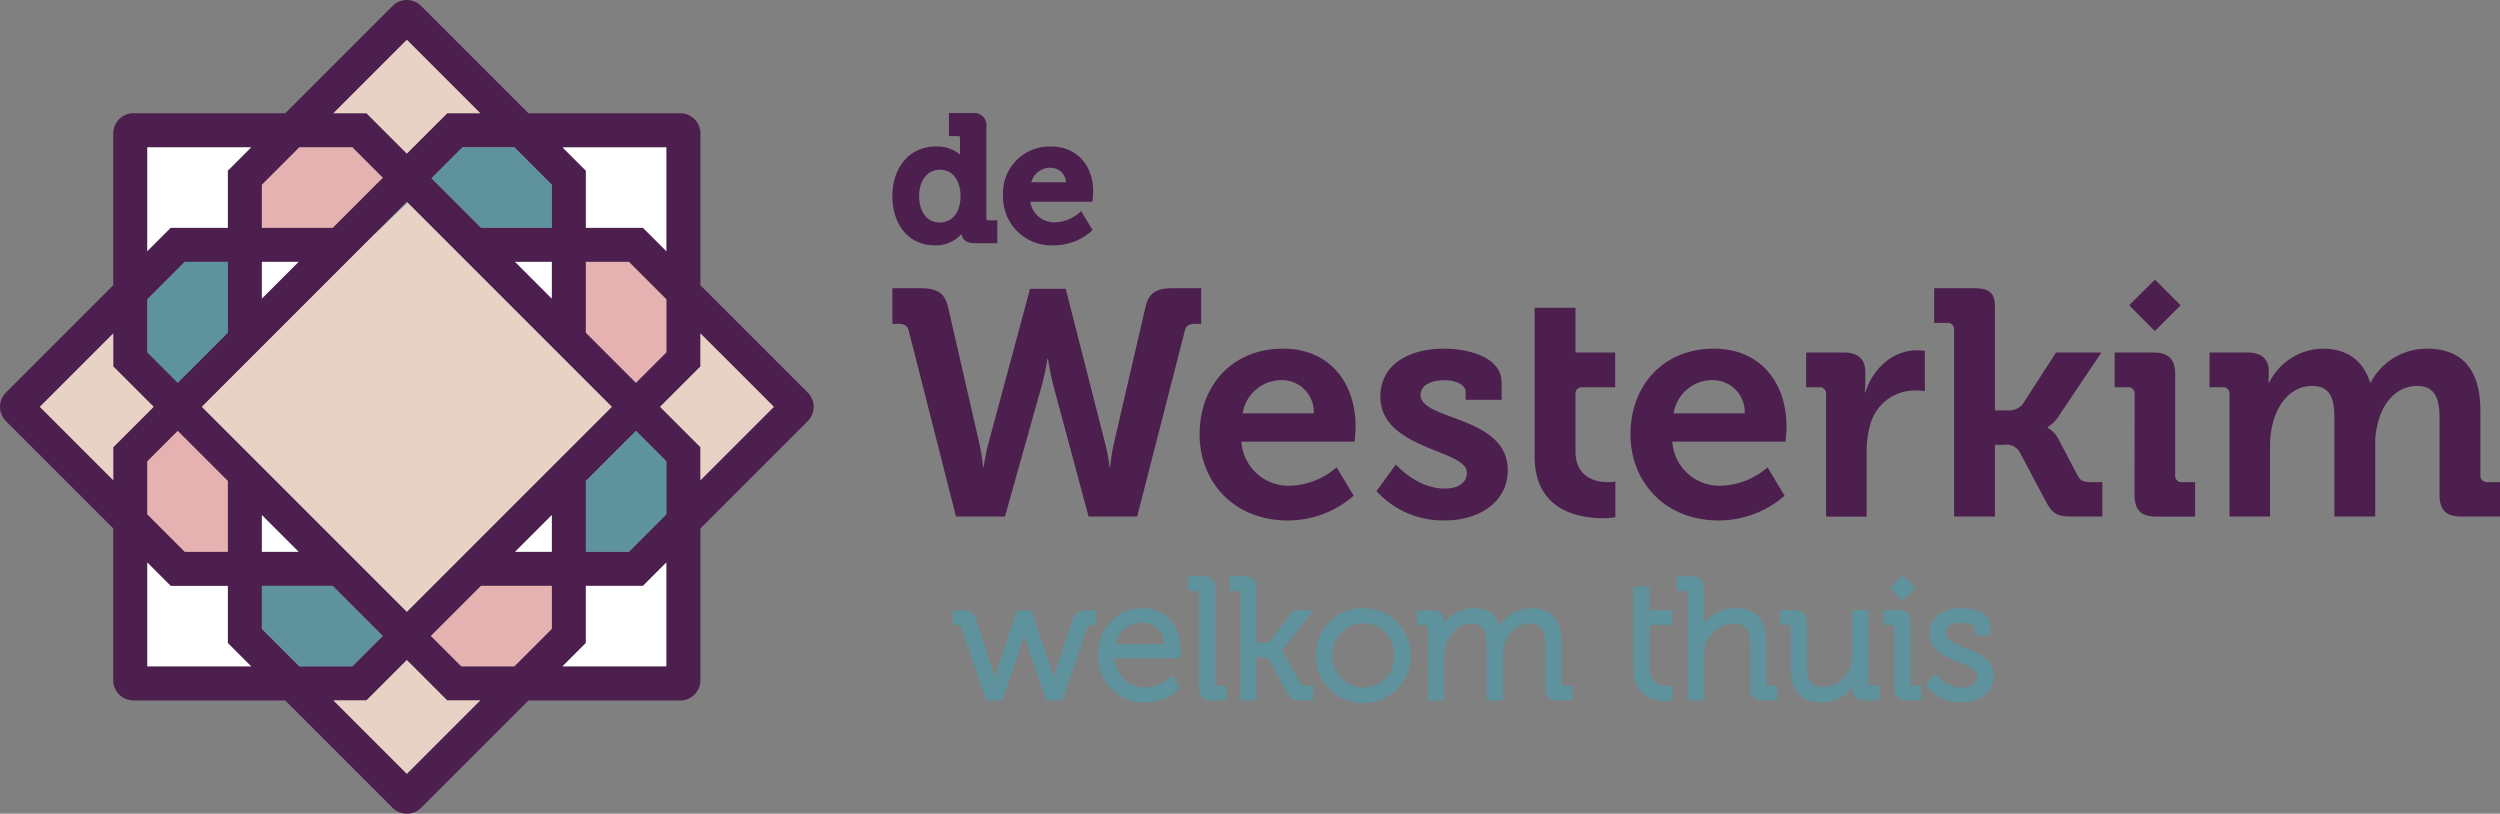 <svg xmlns="http://www.w3.org/2000/svg" width="324.262" height="105.537" viewBox="0 0 324.262 105.537">
  <rect x="0" y="0" width="324.262" height="105.537" fill="#808080" stroke="none"/>
  <g id="Group_1314" data-name="Group 1314" transform="translate(-39 -19)">
    <g id="Group_1177" data-name="Group 1177" transform="translate(-43.172 -167.765)">
      <g id="Group_1182" data-name="Group 1182" transform="translate(82.172 186.765)">
        <g id="Group_1177-2" data-name="Group 1177">
          <path id="Path_6302" data-name="Path 6302" d="M186.943,241.385a2.618,2.618,0,0,0,0-3.7l-8.416-8.416-5.507-5.507V204.072a2.618,2.618,0,0,0-2.618-2.618H150.715l-13.923-13.922a2.618,2.618,0,0,0-3.7,0l-8.416,8.416h0l-5.507,5.507H99.478a2.618,2.618,0,0,0-2.618,2.618v19.689l-5.506,5.506-8.416,8.415a2.618,2.618,0,0,0,0,3.7l8.416,8.416,5.506,5.506V275a2.618,2.618,0,0,0,2.618,2.618h19.689l13.922,13.922a2.617,2.617,0,0,0,3.7,0l13.923-13.922H170.4A2.618,2.618,0,0,0,173.021,275V255.307Zm-4.4-1.851-9.521,9.521v-4.283l-5.239-5.239,5.239-5.239v-4.282l2.38,2.38Zm-33.659,33.658h-6.872l-3.944-3.944,6.493-6.493h9.182v5.577Zm-32.742-4.859v-5.577h9.181L127,264.432l4.817,4.817-3.944,3.944H121Zm-10-10-4.859-4.859V246.6l3.943-3.944,6.493,6.493v9.182Zm10-47.6L121,205.875h6.872l3.944,3.944-6.493,6.493H116.14Zm47.6,10,4.859,4.859v6.872l-3.944,3.944-6.492-6.492v-9.183Zm-14.759,37.6,4.761-4.761v4.761Zm-27.335-32.1,8.7-8.7h0l4.591-4.591.071.072h0l13.223,13.223,13.294,13.295L146.16,254.9l-11.219,11.22-26.589-26.589Zm29.715-3.126-2.38-2.38h4.761v4.761Zm2.38-12.379v5.577H144.56l-6.422-6.422,4.015-4.014h6.73Zm-32.841,10-2.38,2.38-2.38,2.38v-4.76Zm-9.182,9.182-6.493,6.493-3.944-3.944v-6.872l4.859-4.859h5.577Zm4.422,23.661,2.38,2.38,2.381,2.381h-4.76Zm42.023-1.733v-2.69l6.492-6.493L168.6,246.6v6.873l-4.858,4.858h-5.577ZM168.6,205.875v13.464l-2.38-2.38h0l-.647-.648h-7.408V208.9l-3.028-3.027Zm-24.137-4.421h-4.283l-5.239,5.239-5.239-5.239h-4.281l9.521-9.521Zm-43.18,14.519v-10.1h13.465l-3.028,3.029v7.408h-7.408l-3.028,3.028Zm-13.942,23.56,7.14-7.14,2.38-2.38v4.281l5.239,5.239-5.239,5.239v4.281l-2.38-2.38h0Zm13.942,33.659V259.728l2.38,2.38h0l.648.648h7.408v7.408l3.028,3.028Zm33.658,13.942-9.521-9.521H129.7l.648-.647h0l4.591-4.591h0l5.239,5.239h4.281ZM168.6,273.192H155.136l3.028-3.028v-7.408h7.408l3.028-3.028Z" transform="translate(-82.172 -186.765)" fill="#4c1f4f"/>
          <path id="Path_6303" data-name="Path 6303" d="M163.634,241.715h0l13.223,13.223,13.294,13.295L174.782,283.6l-11.219,11.219-26.589-26.589,13.294-13.295,8.7-8.7h0" transform="translate(-110.794 -215.464)" fill="#e8d1c5"/>
          <path id="Path_6304" data-name="Path 6304" d="M183.021,246.157l4.591-4.591.071.071" transform="translate(-134.843 -215.386)" fill="#5e929d"/>
          <path id="Path_6305" data-name="Path 6305" d="M132.611,267.05l-6.493,6.493-3.943-3.944v-6.872l4.859-4.859h5.577Z" transform="translate(-103.065 -223.901)" fill="#5e929d"/>
          <path id="Path_6306" data-name="Path 6306" d="M158.037,257.868l-2.381,2.38-2.38,2.38v-4.76Z" transform="translate(-119.309 -223.901)" fill="#fff"/>
          <path id="Path_6307" data-name="Path 6307" d="M122.175,236.865v-10.1h13.465l-3.028,3.029V237.2H125.2l-3.028,3.028Z" transform="translate(-103.065 -207.657)" fill="#fff"/>
          <path id="Path_6308" data-name="Path 6308" d="M153.277,231.626l4.859-4.859h6.872l3.943,3.944-6.493,6.493h-9.181Z" transform="translate(-119.309 -207.657)" fill="#e6b2b1"/>
          <path id="Path_6309" data-name="Path 6309" d="M191.744,207.1h-4.283l-5.239,5.238-5.239-5.239H172.7l9.521-9.521Z" transform="translate(-129.454 -192.415)" fill="#e8d1c5"/>
          <path id="Path_6310" data-name="Path 6310" d="M214.928,231.627V237.2h-9.182l-6.422-6.422,4.015-4.015h6.73Z" transform="translate(-143.358 -207.658)" fill="#5e929d"/>
          <path id="Path_6311" data-name="Path 6311" d="M224.4,260.248l-2.381-2.38h4.761v4.761Z" transform="translate(-155.212 -223.901)" fill="#fff"/>
          <path id="Path_6312" data-name="Path 6312" d="M246.819,257.868l4.859,4.859V269.6l-3.943,3.944-6.492-6.492v-9.183Z" transform="translate(-165.252 -223.901)" fill="#e6b2b1"/>
          <path id="Path_6313" data-name="Path 6313" d="M241.243,312.95v-2.69l6.492-6.492,3.943,3.944v6.873l-4.858,4.858h-5.577Z" transform="translate(-165.252 -247.873)" fill="#5e929d"/>
          <path id="Path_6314" data-name="Path 6314" d="M209.991,356.271h-6.871l-3.944-3.944,6.493-6.493h9.182v5.577Z" transform="translate(-143.281 -269.844)" fill="#e6b2b1"/>
          <path id="Path_6315" data-name="Path 6315" d="M222.021,331.375l4.761-4.761v4.761Z" transform="translate(-155.213 -259.805)" fill="#fff"/>
          <path id="Path_6316" data-name="Path 6316" d="M182.222,380.729l-9.521-9.521h4.282l.648-.647h0l4.591-4.591h0l5.239,5.239h4.281Z" transform="translate(-129.454 -280.36)" fill="#e8d1c5"/>
          <path id="Path_6317" data-name="Path 6317" d="M122.175,352.961V339.5l2.38,2.38h0l.648.648h7.408v7.409l3.028,3.027Z" transform="translate(-103.065 -266.533)" fill="#fff"/>
          <path id="Path_6318" data-name="Path 6318" d="M127.034,319.444l-4.859-4.86v-6.871l3.943-3.944,6.493,6.493v9.182Z" transform="translate(-103.065 -247.874)" fill="#e6b2b1"/>
          <path id="Path_6319" data-name="Path 6319" d="M153.277,326.616l2.38,2.38,2.381,2.38h-4.76Z" transform="translate(-119.309 -259.806)" fill="#fff"/>
          <path id="Path_6320" data-name="Path 6320" d="M92.991,286.816l7.141-7.14,2.38-2.38v4.281l5.239,5.239-5.239,5.239v4.281l-2.38-2.38h0Z" transform="translate(-87.822 -234.048)" fill="#e8d1c5"/>
          <path id="Path_6321" data-name="Path 6321" d="M248.368,352.961H234.9l3.028-3.028v-7.409h7.408l3.027-3.027v13.464" transform="translate(-161.941 -266.534)" fill="#fff"/>
          <path id="Path_6322" data-name="Path 6322" d="M158.135,301.892m0,0-4.858-4.859v-5.577h9.181l1.676,1.676,4.817,4.817-3.944,3.944h-6.872" transform="translate(-119.309 -215.465)" fill="#5e929d"/>
          <path id="Path_6323" data-name="Path 6323" d="M263.088,226.768" transform="translate(-176.661 -207.658)" fill="#fff"/>
          <path id="Path_6324" data-name="Path 6324" d="M248.369,226.768v13.464l-2.38-2.38h0l-.648-.648h-7.407V229.8l-3.028-3.027h13.463" transform="translate(-161.942 -207.658)" fill="#fff"/>
          <path id="Path_6325" data-name="Path 6325" d="M277.326,282.278" transform="translate(-184.097 -236.649)" fill="#e8d1c5"/>
          <path id="Path_6326" data-name="Path 6326" d="M269,279.675l7.141,7.141-9.521,9.521v-4.283l-5.239-5.239,5.239-5.239V277.3l2.38,2.38" transform="translate(-175.767 -234.047)" fill="#e8d1c5"/>
        </g>
        <g id="Group_1181" data-name="Group 1181" transform="translate(115.746 14.668)">
          <g id="Group_1180" data-name="Group 1180">
            <g id="Group_1178" data-name="Group 1178">
              <path id="Path_6327" data-name="Path 6327" d="M336.654,231.123V219.286a1.6,1.6,0,0,0-1.817-1.817H331.8v2.987h1.17c.2,0,.26.061.26.26v2.137a4.567,4.567,0,0,0-3.168-1.047c-3.3,0-5.6,2.636-5.6,6.409,0,3.833,2.2,6.409,5.486,6.409a4.446,4.446,0,0,0,3.484-1.477c.071.531.414,1.2,1.685,1.2h2.947v-2.964h-1.147C336.727,231.384,336.654,231.31,336.654,231.123Zm-6.063.537c-1.616,0-2.66-1.352-2.66-3.445,0-2.033,1.088-3.4,2.706-3.4,1.837,0,2.66,1.7,2.66,3.375C333.3,230.749,331.9,231.661,330.592,231.661Z" transform="translate(-324.46 -217.469)" fill="#4c1f4f"/>
              <path id="Path_6328" data-name="Path 6328" d="M366.123,233.489c0-.031.07-.754.07-1.108,0-3.488-2.2-5.832-5.462-5.832a6.045,6.045,0,0,0-6.224,6.409,6.278,6.278,0,0,0,6.57,6.409,7.345,7.345,0,0,0,4.9-1.849l.139-.137-1.481-2.459-.223.209a5.117,5.117,0,0,1-3.131,1.249,3.135,3.135,0,0,1-3.245-2.667H366.1Zm-5.392-4.183a2,2,0,0,1,1.948,1.882h-4.512A2.526,2.526,0,0,1,360.731,229.306Z" transform="translate(-340.153 -222.212)" fill="#4c1f4f"/>
            </g>
            <g id="Group_1179" data-name="Group 1179" transform="translate(0 22.711)">
              <path id="Path_6329" data-name="Path 6329" d="M326.588,270.558c-.167-.709-.626-.918-1.335-.918h-.793v-4.631h3.546c2.086,0,3.213.5,3.671,2.42l4.047,17.648a26.169,26.169,0,0,1,.5,3.129h.084a24.525,24.525,0,0,1,.626-3.129l5.382-19.984h4.631l5.09,19.984a20.419,20.419,0,0,1,.585,3.129h.083a26.162,26.162,0,0,1,.5-3.129l4.089-17.648c.417-1.919,1.544-2.42,3.63-2.42h3.588v4.631h-.793c-.751,0-1.168.208-1.335.918l-6.175,24.073h-6.3L345.4,277.859a34.8,34.8,0,0,1-.751-3.671h-.083a31.685,31.685,0,0,1-.793,3.671l-4.715,16.772h-6.342Z" transform="translate(-324.46 -265.009)" fill="#4c1f4f"/>
              <path id="Path_6330" data-name="Path 6330" d="M418.676,281.427c6.091,0,9.429,4.464,9.429,10.1,0,.626-.125,1.961-.125,1.961H413.294a6.119,6.119,0,0,0,6.384,5.716,9.669,9.669,0,0,0,5.966-2.379l2.211,3.672a12.941,12.941,0,0,1-8.553,3.213c-7.051,0-11.432-5.09-11.432-11.14C407.87,286.016,412.292,281.427,418.676,281.427Zm4.005,8.386a4.131,4.131,0,0,0-4.005-4.3,5.1,5.1,0,0,0-5.215,4.3Z" transform="translate(-368.023 -273.584)" fill="#4c1f4f"/>
              <path id="Path_6331" data-name="Path 6331" d="M458.409,296.447s2.712,3.129,6.342,3.129c1.627,0,2.879-.667,2.879-2.086,0-3-11.224-2.962-11.224-9.846,0-4.256,3.839-6.217,8.261-6.217,2.879,0,7.468.96,7.468,4.423v2.211h-4.673v-1.043c0-1-1.5-1.5-2.67-1.5-1.878,0-3.171.667-3.171,1.919,0,3.338,11.307,2.67,11.307,9.763,0,4.005-3.546,6.508-8.178,6.508a11.667,11.667,0,0,1-8.845-3.8Z" transform="translate(-393.111 -273.584)" fill="#4c1f4f"/>
              <path id="Path_6332" data-name="Path 6332" d="M535.672,281.427c6.091,0,9.429,4.464,9.429,10.1,0,.626-.125,1.961-.125,1.961H530.29a6.118,6.118,0,0,0,6.383,5.716,9.671,9.671,0,0,0,5.966-2.379l2.211,3.672a12.943,12.943,0,0,1-8.553,3.213c-7.051,0-11.432-5.09-11.432-11.14C524.866,286.016,529.289,281.427,535.672,281.427Zm4.005,8.386a4.131,4.131,0,0,0-4.005-4.3,5.1,5.1,0,0,0-5.215,4.3Z" transform="translate(-429.128 -273.584)" fill="#4c1f4f"/>
              <path id="Path_6333" data-name="Path 6333" d="M575.14,287.58a.817.817,0,0,0-.918-.918h-1.669v-4.506h4.84c1.877,0,2.837.793,2.837,2.587v1.252a9.736,9.736,0,0,1-.083,1.335h.083c.96-3.045,3.5-5.466,6.759-5.466a6.791,6.791,0,0,1,.96.084v5.215a9.456,9.456,0,0,0-1.293-.083,5.989,5.989,0,0,0-5.8,4.464,12.867,12.867,0,0,0-.459,3.463v8.428H575.14Z" transform="translate(-454.034 -273.812)" fill="#4c1f4f"/>
              <path id="Path_6334" data-name="Path 6334" d="M508.349,292.949c-1.46,0-4.214-.5-4.214-4.005v-7.385a.817.817,0,0,1,.918-.918h4.232v-4.506h-5.15v-5.8h-5.3v19.275c0,7.134,5.883,8.011,8.845,8.011a9.707,9.707,0,0,0,1.627-.126v-4.631A4.862,4.862,0,0,1,508.349,292.949Z" transform="translate(-415.533 -267.791)" fill="#4c1f4f"/>
              <path id="Path_6335" data-name="Path 6335" d="M609.9,270.433a.817.817,0,0,0-.918-.918h-1.669v-4.506h5.048c1.961,0,2.837.459,2.837,2.42v13.434h1.586a2.347,2.347,0,0,0,2-.793l4.339-6.717h5.883l-5.382,8.01a5.149,5.149,0,0,1-1.586,1.669v.083a3.542,3.542,0,0,1,1.5,1.669l2.42,4.589c.334.626.751.793,1.752.793h1.419v4.464h-3.922c-1.794,0-2.5-.292-3.337-1.836l-3.546-6.675a2.036,2.036,0,0,0-1.961-.793H615.2v9.3h-5.3Z" transform="translate(-472.19 -265.009)" fill="#4c1f4f"/>
              <path id="Path_6336" data-name="Path 6336" d="M658.907,287.9a.817.817,0,0,0-.918-.918h-1.669v-4.506h5.048c1.961,0,2.8.876,2.8,2.837v13.059a.835.835,0,0,0,.918.918h1.669v4.464H661.7c-1.961,0-2.8-.835-2.8-2.837Z" transform="translate(-497.784 -274.131)" fill="#4c1f4f"/>
              <path id="Path_6337" data-name="Path 6337" d="M684.664,287.352a.817.817,0,0,0-.918-.918h-1.669v-4.506h4.882c1.877,0,2.8.876,2.8,2.378v.626c0,.459-.042.918-.042.918h.083a7.923,7.923,0,0,1,6.884-4.423c3.212,0,5.3,1.5,6.216,4.381h.084a8.218,8.218,0,0,1,7.259-4.381c4.422,0,6.968,2.5,6.968,8.094v8.3a.835.835,0,0,0,.918.918h1.627v4.464h-5.007c-2,0-2.837-.835-2.837-2.837v-9.846c0-2.42-.459-4.256-2.92-4.256-2.628,0-4.506,2.211-5.09,4.881a9.3,9.3,0,0,0-.333,2.712v9.346h-5.3V290.522c0-2.294-.334-4.256-2.879-4.256-2.67,0-4.464,2.211-5.132,4.923a10.877,10.877,0,0,0-.334,2.67v9.346h-5.256Z" transform="translate(-511.236 -273.584)" fill="#4c1f4f"/>
            </g>
            <path id="Path_6338" data-name="Path 6338" d="M660.251,266.013l3.338,3.338,3.337-3.338-3.329-3.329h0Z" transform="translate(-499.836 -241.084)" fill="#4c1f4f"/>
          </g>
        </g>
      </g>
      <g id="Group_1183" data-name="Group 1183" transform="translate(205.758 261.368)">
        <path id="Path_6339" data-name="Path 6339" d="M356.329,353.892l-2.295,7.038c-.023.073-.045.146-.067.219-.023-.075-.047-.149-.071-.221l-2.781-8.433h-1.932l-2.78,8.432c-.028.082-.055.167-.082.253-.025-.085-.052-.169-.079-.25l-2.272-7.036c-.362-1.133-.8-1.443-2.027-1.443h-1.071v1.9h.585c.329,0,.414.079.488.3l3.247,9.491h2.1l2.758-8.094c.031-.084.06-.17.087-.255.025.084.051.168.077.251l2.783,8.1h2.081l3.246-9.491c.078-.233.192-.3.489-.3h.607v-1.9h-1.071C357.125,352.451,356.689,352.761,356.329,353.892Z" transform="translate(-340.872 -347.902)" fill="#5e929d"/>
        <path id="Path_6340" data-name="Path 6340" d="M386.071,351.9c-3.343,0-5.769,2.574-5.769,6.122a5.9,5.9,0,0,0,6.1,6.1,6.552,6.552,0,0,0,4.335-1.674l.173-.171-1.066-1.647-.261.274a4.653,4.653,0,0,1-3.114,1.275,3.9,3.9,0,0,1-3.99-3.815h8.476l.025-.271c0-.021.045-.5.045-.777C391.024,354.617,389.493,351.9,386.071,351.9Zm-.022,1.854a2.78,2.78,0,0,1,2.814,2.822H382.6A3.488,3.488,0,0,1,386.049,353.751Z" transform="translate(-361.465 -347.613)" fill="#5e929d"/>
        <path id="Path_6341" data-name="Path 6341" d="M408.28,357.236V344.86a1.445,1.445,0,0,0-1.644-1.644h-1.865v1.9H406c.143,0,.187.044.187.187v12.375a1.445,1.445,0,0,0,1.644,1.644h1.865v-1.9h-1.224C408.311,357.422,408.28,357.391,408.28,357.236Z" transform="translate(-374.245 -343.079)" fill="#5e929d"/>
        <path id="Path_6342" data-name="Path 6342" d="M423.318,352.17l3.579-4.542H424.3l-2.934,3.821a1.343,1.343,0,0,1-1.022.414H419.5v-7.069c0-1.092-.507-1.578-1.644-1.578h-1.865v1.9h1.225c.143,0,.187.044.187.187V359.32h2.1v-5.559h.717c.509,0,.781.1.909.332l2.2,3.969a1.97,1.97,0,0,0,2.181,1.258h1.335v-1.9h-.893c-.555,0-.632-.1-.754-.333l-2-3.591a2.966,2.966,0,0,0-.483-.682A4.942,4.942,0,0,0,423.318,352.17Z" transform="translate(-380.105 -343.079)" fill="#5e929d"/>
        <path id="Path_6343" data-name="Path 6343" d="M445.589,351.9a6.036,6.036,0,0,0-6.144,6.056,6.156,6.156,0,1,0,6.144-6.056Zm4.025,6.056a4.019,4.019,0,1,1-8.028,0,4.015,4.015,0,1,1,8.028,0Z" transform="translate(-392.355 -347.613)" fill="#5e929d"/>
        <path id="Path_6344" data-name="Path 6344" d="M485.622,361.77V356.5c0-3.1-1.3-4.6-3.982-4.6a4.807,4.807,0,0,0-4.017,2.286c-.514-1.536-1.682-2.286-3.549-2.286a4.88,4.88,0,0,0-3.717,1.95V353.7c0-1.018-.553-1.534-1.644-1.534H466.87v1.9h1.225c.143,0,.187.043.187.186v9.608h2.1v-5.548a5.073,5.073,0,0,1,.166-1.4c.4-1.467,1.612-3.045,3.33-3.045,1.7,0,2.04,1.152,2.04,3.011v6.982h2.1v-5.548a4.977,4.977,0,0,1,.189-1.533,3.689,3.689,0,0,1,3.219-2.912c1.516,0,2.106.844,2.106,3.011v5.339a1.445,1.445,0,0,0,1.644,1.644h1.865v-1.9h-1.225C485.653,361.956,485.622,361.925,485.622,361.77Z" transform="translate(-406.678 -347.613)" fill="#5e929d"/>
        <path id="Path_6345" data-name="Path 6345" d="M549.045,357.236v-5.273c0-3.139-1.28-4.6-4.027-4.6a5.075,5.075,0,0,0-4.092,1.969v-4.516c0-1.077-.537-1.6-1.643-1.6h-1.865v1.9h1.225c.144,0,.186.042.186.187V359.32h2.1v-5.615a4.886,4.886,0,0,1,.167-1.4,3.921,3.921,0,0,1,3.727-2.935c1.78,0,2.128,1.1,2.128,2.989v5.317a1.445,1.445,0,0,0,1.644,1.644h1.865v-1.9h-1.225C549.076,357.422,549.045,357.391,549.045,357.236Z" transform="translate(-443.524 -343.079)" fill="#5e929d"/>
        <path id="Path_6346" data-name="Path 6346" d="M576.913,362.059v-9.608h-2.1v5.615c0,2.1-1.326,4.334-3.783,4.334-1.78,0-2.128-1.1-2.128-2.989v-5.361c0-1.077-.537-1.6-1.644-1.6H565.4v1.9h1.225c.143,0,.187.043.187.186v5.273c0,3.139,1.28,4.6,4.027,4.6a5,5,0,0,0,4.025-2.012v.214c0,1.018.553,1.533,1.644,1.533h1.821v-1.9H577.1C576.945,362.246,576.913,362.214,576.913,362.059Z" transform="translate(-458.137 -347.902)" fill="#5e929d"/>
        <path id="Path_6347" data-name="Path 6347" d="M597.07,362.059V354.1a1.445,1.445,0,0,0-1.644-1.644h-1.865v1.9h1.225c.143,0,.187.043.187.186V362.5a1.445,1.445,0,0,0,1.644,1.644h1.865v-1.9h-1.225C597.1,362.246,597.07,362.214,597.07,362.059Z" transform="translate(-472.847 -347.902)" fill="#5e929d"/>
        <path id="Path_6348" data-name="Path 6348" d="M530.38,358.9a2.345,2.345,0,0,1-.444.037c-1,0-2.195-.457-2.195-2.636v-5.119c0-.142.044-.185.187-.185h2.793v-1.9h-2.98v-3.066h-2.1v10.423c0,3.993,2.908,4.424,4.159,4.424a4.6,4.6,0,0,0,.689-.048l.249-.041v-1.967Z" transform="translate(-437.375 -344.55)" fill="#5e929d"/>
        <path id="Path_6349" data-name="Path 6349" d="M610.1,357c-1.325-.523-2.468-.975-2.468-1.9,0-1.084,1.181-1.312,2.172-1.312.565,0,1.621.242,1.621.826v.828h2.008V354.2c0-1.692-2.2-2.306-3.674-2.306-2.619,0-4.247,1.264-4.247,3.3,0,2.161,1.99,2.962,3.746,3.668,1.328.534,2.475,1,2.475,1.891,0,1.013-1.024,1.466-2.039,1.466a4.256,4.256,0,0,1-3.18-1.556l-.227-.305-1.249,1.505.131.186a5.584,5.584,0,0,0,4.5,2.068c2.423,0,4.181-1.434,4.181-3.409C613.848,358.486,611.768,357.665,610.1,357Z" transform="translate(-478.838 -347.613)" fill="#5e929d"/>
        <path id="Path_6350" data-name="Path 6350" d="M598.564,344.572l-1.642-1.642-1.65,1.641,1.646,1.646Z" transform="translate(-473.74 -342.93)" fill="#5e929d"/>
      </g>
    </g>
  </g>
</svg>
